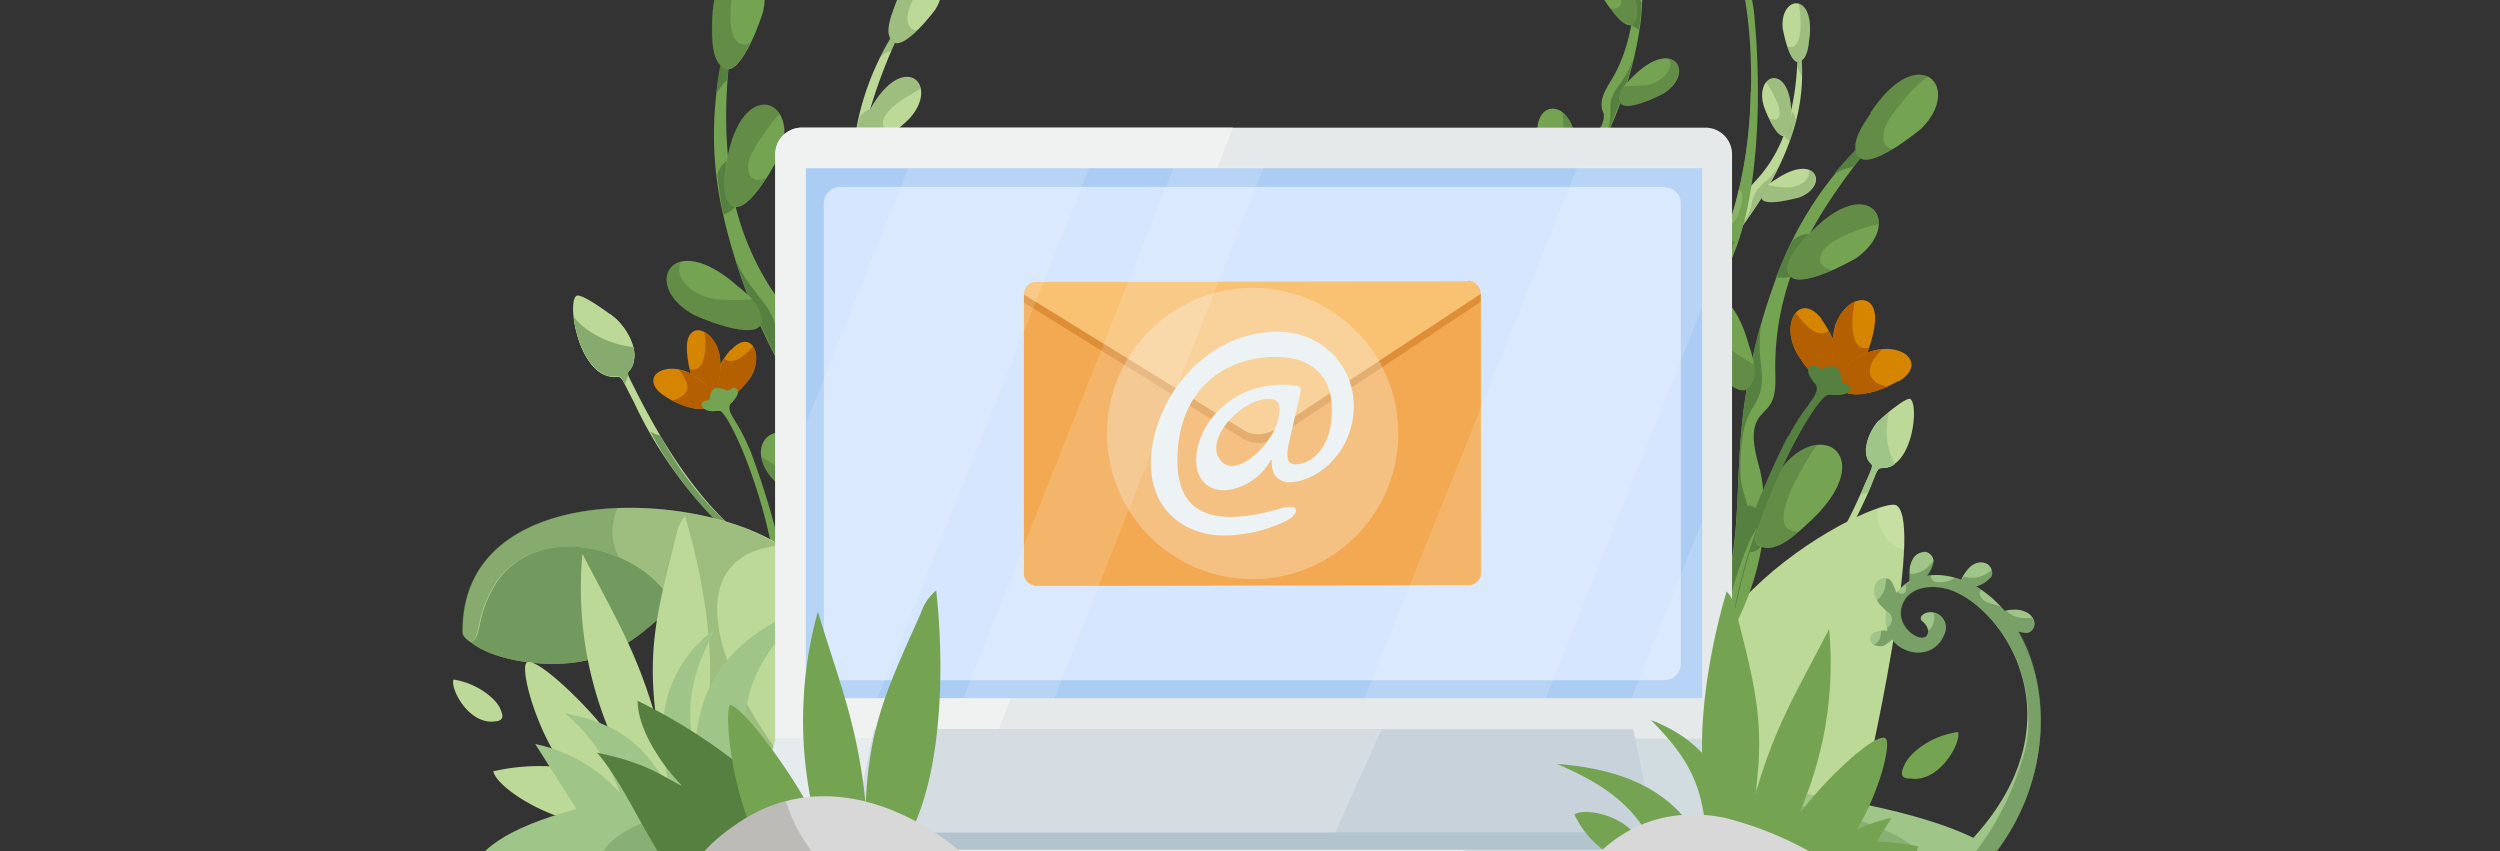 <svg xmlns="http://www.w3.org/2000/svg" width="376" height="128" fill="none"><rect width="100%" height="100%" fill="#333333" stroke="none"/><path fill="#BCD997" d="M92.7 48c-.8-.7-5.3-4-6-3.5-1.6 1 .6 13.4 6.5 12 2.4-.5 2.5-3.3 1.8-5a9.6 9.6 0 0 0-2.3-3.5Z"/><path fill="#BCD997" d="M91 52.7s.3 0 .3-.3c-.2-1.6-.4-3.7.4-5.2a9.4 9.4 0 0 1 3.3 4.2c.7 1.8.7 4.6-1.7 5.1-3 .7-5-2-6.1-5 1.3.1 2.5.5 3.7 1.1Z"/><path fill="#BCD997" d="M112.6 82.8a63.8 63.8 0 0 1-17.3-22.4c-1.7-3.2-1.7-3.8-2.6-3.7-3.7.3-6-5-6.4-9a12.5 12.5 0 0 0 2.5 2.2 15 15 0 0 0 6.5 2.3c.2 1.2.2 2.6-.7 3.5-.4.5-.2.6 1.5 4 11.5 22.3 23.3 30 50.3 34.3l-.2 1a71 71 0 0 1-33.6-12.2Z"/><path fill="#547F46" d="M112.6 82.8a57.7 57.7 0 0 1-14.8-17.9 5 5 0 0 0 1.5.6 50.2 50.2 0 0 0 32.2 25.3l.8 1.3a55.1 55.1 0 0 1-19.7-9.3Z" opacity=".7"/><path fill="#87AB6E" d="M94.6 55.8c-.1.2-.2.3-.1.6l-.5 1.4c-.5-1-.7-1.2-1.3-1.2-3.7.4-6-5-6.4-9 .7 1 1.6 1.7 2.5 2.3a15 15 0 0 0 6.5 2.3c.2 1.2.2 2.7-.7 3.6Z"/><path fill="#74A352" d="M127 72.2c-2.3-5-5.2-9.4-7.9-14.1a89.2 89.2 0 0 1-10.6-27 52.8 52.8 0 0 1 2-28.7c-1 7-1.7 14.1-1 21.2a41 41 0 0 0 6.6 20c1.2 1.7 2.8 3.7 2.5 5.9l-.2 1.7c-.3 2.7 2.3 4.8 4.4 6.8 4.9 4.6 7.7 11 9 17.6 1.4 6.6 1.4 13.4 1.4 20 0 2.9 0 13.8-4.6 13.4 0-5.8 2.7-11.9 2.6-18.1a50.9 50.9 0 0 0-4.3-18.7Z"/><path fill="#568040" d="M113.8 44.2c1.6 1.9 2.8 3.5 3 6a11 11 0 0 0 1 4.8c.8 1.8 1.8 3.6 2.9 5.1 1.3 1.6 3 2.7 4.3 4.2a12 12 0 0 1 3 10.3l-1-2.4c-2.2-5-5.2-9.4-7.8-14.1a97.3 97.3 0 0 1-8.6-19 23.1 23.1 0 0 0 3.2 5Zm-6.1-30c.4-4 1.3-8 2.7-11.8a208.9 208.9 0 0 0-1 9.6 6.7 6.7 0 0 0-1.7 2.3Z"/><path fill="#74A352" d="M107.1 3.9c0-13.2 9.5-11.1 7.7-2.3 0 .3-3.2 10-5.8 8.7-2-1-1.9-4.5-1.9-6.4Z"/><path fill="#3E5C2E" d="M107.1 3.9c0-6.4 2.2-9.2 4.3-9.4A17.5 17.5 0 0 0 110 0c-.1 1.8-.6 5.4 1.3 6.6.5.2 1 .1 1.5-.2-1 2.4-2.6 4.5-3.9 3.9-2-1-1.9-4.6-1.9-6.5Z" opacity=".3"/><path fill="#568040" d="M109.4 24.1c.2 2.3.6 4.6 1.2 7a5.1 5.1 0 0 1-1.8 1.2l-.2-1.1a56.3 56.3 0 0 1-.7-4.9c.2-1 .8-1.7 1.6-2.2Z"/><path fill="#74A352" d="M110.9 43c-9.8-8.7-14.5-.2-6.8 4.2.3.3 9.6 4.3 10.4 1.4.6-2.2-2.2-4.5-3.6-5.6Z"/><path fill="#3E5C2E" d="M102.4 39.3c-1 2 .9 5 5.3 5.7.2 0 3 .3 5.5 0 1 1.1 1.7 2.4 1.3 3.6-.8 2.9-10-1.1-10.4-1.3-4.8-2.8-4.8-7.2-1.7-8Z" opacity=".3"/><path fill="#74A352" d="M125.8 69.7c-9.7-10.2-15.6-1.6-7.7 4 .4.2 9.8 5.4 11 2.4.8-2.3-2-5-3.3-6.4Z"/><path fill="#3E5C2E" d="M114.5 68.7c2 1.3 10.7 6.4 12.1 3.4.2-.4.3-.8.2-1.3 1.4 1.5 2.9 3.5 2.2 5.3-1.1 3-10.6-2.3-11-2.5-2.1-1.5-3.3-3.4-3.5-5Z" opacity=".3"/><path fill="#74A352" d="M109.3 24.3c2.2-13 11.2-9.4 8-1-.2.3-4.7 9.3-7.2 7.6-1.8-1.3-1-4.8-.8-6.6Z"/><path fill="#3E5C2E" d="M109.3 24.3c1.5-8.9 6.2-10 8-7.2-.8.8-1.6 1.8-2.4 3-1 1.5-3.2 4.4-2.1 6.3.4.7 1.3.8 2.4.4-1.6 2.5-3.7 5-5.1 4-1.8-1.2-1-4.7-.7-6.6Z" opacity=".3"/><path fill="#D58500" d="M110 52.6c2.8-3.1 4.9.4 3 4-.8 1.2-4.2 5.2-5.6 2.6-1-1.9 1.4-5.4 2.5-6.6Z"/><path fill="#B45F00" d="M109 53.9c-1.2 1.6-2.3 3.9-1.5 5.3 1.3 2.6 4.8-1.4 5.5-2.7 1-1.8.9-3.5.3-4.4-1.3 1.4-3.2 3-4.4 1.8Z"/><path fill="#D58500" d="M103.3 52.3c0-4.2 4-3 4.9 1 .3 1.4.4 6.6-2.3 5.6-2-.7-2.6-4.9-2.6-6.6Z"/><path fill="#B45F00" d="M108.2 53.2a5 5 0 0 0-2.3-3.3c.4 1.5.4 6.4-2.2 5.6.4 1.5 1 3 2.2 3.4 2.7 1 2.6-4.2 2.3-5.7Z"/><path fill="#D58500" d="M99.7 59.4c-3.4-2.5-.2-5 3.6-3.5 1.4.6 5.7 3.5 3.3 5.2-1.8 1.2-5.5-.7-6.9-1.7Z"/><path fill="#B45F00" d="M103.3 56a6.4 6.4 0 0 0-1.2-.4c1.3 1.5 2 3.3.1 4.2-.4.3-.8.4-1.2.4 1.7.9 4.2 1.8 5.6.9 2.4-1.7-2-4.6-3.3-5.2Z"/><path fill="#B45F00" d="m106.5 57.3-.7 3.2-.3 1s3.3 0 6.2-3.3c.7-.8-1-.2-1-.2l-4.2-.7Z"/><path fill="#74A352" d="M106.6 60.2c-.2 0-.5 0-.8.2-.2.1-.4.4-.2.7.5 1 2.4 1 3.7 0 1.5-1 2.3-2.4 1.2-2.8-.2 0-.4 0-.5.2-.9.5-.4.1-1.7-.1-1.7-.4-1.4 1.7-1.7 1.8Z"/><path fill="#74A352" d="M112.7 67.5a24.8 24.8 0 0 0-2.1-4.1c-.2-.5-1.2-1.6-.8-2.5 0-.2.3-.3.4-.5.2-.4 0-.4-.4-.4-.5 0-1 0-1.4.3-.6 0-2 .1-1.6 1 .1.4.4.5.8.5h.7c2 .8 13 25.4 8 46.4-.3 1.5 2 1.5 2.8-2.8 2-11-2.4-27.6-6.4-38Z"/><path fill="#74A352" d="M119 97.4c-.2-2.7-.5-5.5-.9-8.2a43.7 43.7 0 0 0-2.7-10 62.8 62.8 0 0 1 1 29c-.2.7.1 1 .7.8.5-1 1-2 1.3-3.2.8-2.7.8-5.6.6-8.4Z"/><path fill="#BDDA97" d="M117.6 93.8v5.5c1.1-.3 1.4-5.6 0-5.5Z" opacity=".3"/><path fill="#3E5C2E" d="M117.5 101.1c-.2 2.4-.6 4.8-1.2 7.1-.1.7.3 1 .8.8.5-1 1-2 1.3-3.2.4-1.4.6-2.8.7-4.3a2.7 2.7 0 0 1-1.6-.4Z" opacity=".3"/><path fill="#BCD997" d="M131.3 55.7c-.3-4.1-1.3-8.1-2-12.2a68.5 68.5 0 0 1-.8-22.3A40.5 40.5 0 0 1 137.3 1 79.4 79.4 0 0 0 131 16a31.5 31.5 0 0 0-.3 16.1c.5 1.7 1 3.5.3 5l-.6 1.2c-.9 2 .5 4 1.5 6 2.3 4.6 2.7 10 2 15.1-.7 5.2-2.4 10-4.1 15-.8 2-3.6 9.9-6.8 8.4 1.5-4.2 5-8 6.5-12.5 1.5-4.7 2.1-9.7 1.7-14.6Z"/><path fill="#547F46" d="M132.2 8.8a36 36 0 0 1 5-7.9l-3.1 6.7c-.7.2-1.3.6-1.9 1.2Z" opacity=".3"/><path fill="#BCD997" d="M134.5 1.1c3.3-9.5 9.7-5.6 6.2.3-.2.3-4.9 6.5-6.5 4.8-1.2-1.2-.2-3.7.3-5.1Z"/><path fill="#547F46" d="M134.5 1.1c1.6-4.6 3.9-6 5.5-5.7a13.6 13.6 0 0 0-2.3 3.7c-.6 1.3-1.9 3.7-.8 5 .3.4.7.5 1.2.4-1.4 1.4-3 2.6-3.9 1.8-1.2-1.3-.2-3.8.3-5.2ZM131 16.4a36.6 36.6 0 0 0-1 5.3 3.9 3.9 0 0 1-1.6.4l.2-.9c.1-1.2.4-2.4.7-3.6a2.8 2.8 0 0 1 1.7-1.2Z" opacity=".3"/><path fill="#BCD997" d="M130.9 16.4c4.9-8.8 10.5-3.9 6 1.3-.2.3-5.8 5.6-7.1 3.7-1-1.4.4-3.7 1.1-5Z"/><path fill="#547F46" d="M130.9 16.4c3.3-6 7-5.6 7.6-3.1l-2.5 1.5c-1.2.8-3.5 2.4-3.2 4.1.2.6.8.9 1.7 1-1.8 1.3-4 2.6-4.8 1.5-1-1.3.5-3.7 1.2-5Z" opacity=".3"/><path fill="#BCD997" d="M71.5 88.5a20 20 0 0 1 10-7.9c9-2.6 18 6.2 19.9 10.6-2 1-6 6.4-13.1 8.1-6.9 1.6-16.8-.5-18.5-4l1.7-6.8Z"/><path fill="#547F46" d="M71.5 88.5a20 20 0 0 1 10-7.9c9-2.6 18 6.2 19.9 10.6-2 1-6 6.4-13.1 8.1-6.9 1.6-16.8-.5-18.5-4l1.7-6.8Z" opacity=".7"/><path fill="#BCD997" d="M119.8 84c15.5 14.7 29 46.7 12.6 49.1-12.8 1.9-24.8-24.8-29.2-37.5a22.3 22.3 0 0 0-1.9-4.4c-3.3-8-19.1-13.3-26.2-4.2a17.6 17.6 0 0 0-3 7.3c-.3 1-.4 1.9-1.3 2.3-.5-.4-1.2-.8-1.2-1.5-.3-24.4 39.6-21.3 50.2-11.2Z"/><path fill="#547F46" d="M117.4 82c-1.8.2-3.4.6-4.9 1.3-15.8 8.2 12.8 46.7 25.6 45.6l.7-.1a7.8 7.8 0 0 1-6.4 4.3c-12.8 1.9-24.7-24.8-29.2-37.5a22.3 22.3 0 0 0-1.8-4.4C98 83.2 82.2 77.9 75 87a17.6 17.6 0 0 0-3 7.3c-.3 1-.4 1.9-1.2 2.3-.6-.4-1.2-.8-1.3-1.5-.2-22.9 34.6-21.6 47.8-13Z" opacity=".3"/><path fill="#547F46" d="M92.8 76.4c-.4 1.3-.7 2.6-.7 3.6a8.2 8.2 0 0 0 1 3.8C87 81.3 79.3 81.5 75 87a17.6 17.6 0 0 0-3 7.3c-.3 1-.4 1.9-1.2 2.3-.6-.4-1.2-.9-1.3-1.5-.1-13 11-18.2 23.1-18.7Z" opacity=".3"/><path fill="#BCD997" d="M103 77.6c3.1 10 7.8 33.3-2.5 41.5-14.3 11.2-23.4-18.8-21.2-19.5 2-.7 11.7 9.2 13.3 12.5a55.9 55.9 0 0 1-5-28.8c5 9.7 8.1 14.5 11.1 24.9-1.4-10.8.2-16.5 2.9-27.2.2-1.2.6-2.5 1.5-3.4ZM75.5 108c-.2.4-.8.5-1.1.5-3.9.5-6.7-4.9-6.2-6.3 3.8.6 6.4 3 7 4.3.1.3.5 1 .3 1.5Z"/><path fill="#BCD997" d="M95 118.5c.8.5 2.4 1.6 2.5 2.5.2 1-1 1.6-1.8 2-8 3.9-21-4-21.5-7a31 31 0 0 1 20.8 2.5Z"/><path fill="#9FC588" d="M107.6 94.5c-10 7.7-9.3 18.7-4.8 30.2.6 1.5 10 6.2 6.2-.6-8.1-15-5.2-22.2-1.4-29.6Z"/><path fill="#9FC588" d="M122.9 90.7c-17 6.2-19 16.1-18.5 29 0 1.8.3 3.6 1.2 5.1 2.7 4.6 9.2 4.8 7.5-3.1-3.7-17.4 1.2-24 9.8-31Zm-20.6 34c-1.5 2.1-4.5 2.6-7.2 2.4a9 9 0 0 1-5.1-1.4c-1.3-1-2.1-2.2-2.9-3.4l-6.6-10.4a23.6 23.6 0 0 1 12.7 7.3 27.6 27.6 0 0 0-8.2-11.9c12 2.2 13.8 8.7 18.2 15.5l-.9 1.9Z"/><path fill="#BCD997" d="M285.2 76c-2.7-1.5-40.5 16.9-30.6 43.2 4.5 11.9 25.4 7.3 25.9-1.2 0-.2 9.1-39.5 4.7-42Z"/><path fill="#DBF2BB" d="M283.1 80a4.8 4.8 0 0 1-.6-3.6c1.4-.4 2.3-.6 2.7-.4 1 .6 1.3 3 1.2 6.6-1.3 0-2.6-1.4-3.3-2.5Z" opacity=".3"/><path fill="#74A352" d="M260.3 85c1-5.3 1-10.7 1.3-16a89 89 0 0 1 6-28.4 53 53 0 0 1 17.2-23c-4.5 5.4-9 11-12.4 17.2A41 41 0 0 0 267 55c0 2.2.3 4.7-1.1 6.3l-1.2 1.3c-1.7 2.2-.7 5.4 0 8.1 1.5 6.6.4 13.6-2.1 19.8-2.5 6.2-6.2 11.9-9.9 17.5-1.5 2.3-7.6 11.4-11.2 8.6 3.2-4.9 8.8-8.5 12.1-13.8a51 51 0 0 0 6.7-17.9Z"/><path fill="#568040" d="M264.8 54.4c.3 2.4.4 4.5-1 6.6a11.1 11.1 0 0 0-1.7 4.6 27.6 27.6 0 0 0-.3 6c.1 2 1 3.8 1.3 5.8a12 12 0 0 1-3.2 10.2l.5-2.6c.9-5.3.9-10.7 1.2-16 .4-7 1.4-13.9 3.3-20.5a22.8 22.8 0 0 0-.1 6Z"/><path fill="#568040" d="M263 76c2 .3 2 2.8 2 4.3 0 .6 0 1.3-.2 1.9-.6 1-2 1.1-2.7.2l-.5-1a6 6 0 0 1 .8-5 .7.7 0 0 1 .3-.3h.3Zm13-50a46.9 46.9 0 0 1 8.8-8.4 200 200 0 0 0-6 7.5 6.7 6.7 0 0 0-2.7 1Z"/><path fill="#74A352" d="M281.3 17c7.2-11 14-4 7.7 2.3-.3.3-8.1 6.7-9.6 4.1-1.2-1.9.9-4.8 2-6.4Z"/><path fill="#3E5C2E" d="M281.3 17c3.5-5.3 6.8-6.4 8.7-5.5a17.8 17.8 0 0 0-4 4c-1.2 1.4-3.5 4.1-2.5 6.2.2.4.7.7 1.3.7-2.2 1.3-4.7 2.3-5.4 1-1.2-1.9.9-4.8 2-6.4Z" opacity=".3"/><path fill="#568040" d="M272.1 35.3a47.9 47.9 0 0 0-2.8 6.3 5.1 5.1 0 0 1-2.2.1l.4-1a53.5 53.5 0 0 1 2.1-4.5 3.6 3.6 0 0 1 2.5-1Z"/><path fill="#74A352" d="M263 51.8c-3.5-12.7-12-8.1-8-.2.1.4 5.7 8.8 7.9 6.8 1.8-1.4.7-4.9.1-6.6Z"/><path fill="#3E5C2E" d="M257.9 44c-1.9 1.3-2 4.6 1.4 7.8a32.8 32.8 0 0 0 4.5 3c.2 1.4.1 2.9-.9 3.7-2.2 2-7.7-6.5-8-6.8-2.4-5 0-8.7 3-7.6Z" opacity=".3"/><path fill="#74A352" d="M271.7 78.9c11.3-10 2.2-16.5-3.9-8.3-.3.4-6.1 10.3-3 11.6 2.4 1 5.4-1.9 6.9-3.3Z"/><path fill="#3E5C2E" d="M273.2 67c-1.4 2-7.2 11.1-4 12.7.4.2.8.3 1.3.3-1.6 1.4-3.8 2.9-5.7 2.1-3-1.3 2.8-11.2 3-11.6 1.8-2.2 3.7-3.4 5.4-3.6Z" opacity=".3"/><path fill="#74A352" d="M272 35.3c9-9.7 14.5-1.7 7.2 3.5-.3.2-9 5.2-10.2 2.4-.8-2 1.8-4.6 3-6Z"/><path fill="#3E5C2E" d="M272 35.3c6-6.6 10.6-5 10.6-1.6-1.1.2-2.4.6-3.7 1.1-1.7.7-5 2-5.2 4.2 0 .8.7 1.3 1.8 1.7-2.7 1.1-5.9 2.1-6.5.5-.8-2 1.8-4.6 3-6Z" opacity=".3"/><path fill="#74A352" d="M236.5 31.2c1.2-3.3 3-6.3 4.5-9.5a58 58 0 0 0 5.7-18c.8-6.3.1-12.8-2.5-18.6.9 4.6 1.6 9.1 1.6 13.8-.1 4.6-1.1 9.3-3.5 13.2-.7 1.2-1.6 2.6-1.4 4 0 .4.2.7.3 1 .2 1.9-1.4 3.3-2.6 4.7-3 3.2-4.6 7.5-5.2 11.9-.6 4.3-.2 8.7 0 13 .2 2 .7 9 3.6 8.6-.2-3.8-2.3-7.7-2.4-11.7-.2-4.2.5-8.4 2-12.4h-.1Z"/><path fill="#568040" d="M243.8 12.4c-1 1.3-1.7 2.4-1.6 4a7.2 7.2 0 0 1-.5 3.3c-.4 1.1-1 2.4-1.7 3.4-.7 1.1-1.8 1.9-2.6 3a7.9 7.9 0 0 0-1.5 6.7l.6-1.6c1.2-3.3 2.9-6.3 4.4-9.5A63.6 63.6 0 0 0 245.6 9a15 15 0 0 1-1.8 3.4Zm2-13.2a31.7 31.7 0 0 1-.5 4.5l1.2.8.1-.8a33 33 0 0 0 .3-3.2c-.2-.6-.6-1-1.1-1.3Z"/><path fill="#74A352" d="M245.6 11.5c6-6 9.5-.7 4.7 2.5-.3.2-6.1 3.2-6.7 1.3-.6-1.4 1.2-3 2-3.8Z"/><path fill="#3E5C2E" d="M251 8.8c.7 1.2-.3 3.2-3.2 4l-3.6.2c-.5.7-1 1.6-.7 2.3.7 1.9 6.5-1.1 6.7-1.3 3-2 2.9-4.9.8-5.2Z" opacity=".3"/><path fill="#74A352" d="M232 24.1c-3.2-9.3 4-10 4.9-3.4 0 .3.2 7.8-2 7.5-1.7-.2-2.5-2.8-2.9-4Z"/><path fill="#3E5C2E" d="M235 16.8c.2 1.7.5 8.7-1.8 8.6a2 2 0 0 1-.8-.3c.4 1.3 1.2 2.9 2.5 3 2.2.3 2-7.2 2-7.5-.3-1.8-1-3.1-2-3.8Z" opacity=".3"/><path fill="#74A352" d="M245.8-.7c-2-8.4-7.6-5.6-5.2-.4.2.3 3.5 6 5 4.7 1.1-1 .5-3.2.2-4.3Z"/><path fill="#3E5C2E" d="M245.8-.7c-1.3-5.7-4.4-6.3-5.4-4.3l1.7 1.8c.7 1 2.2 2.7 1.6 4-.3.5-.8.6-1.6.4 1.2 1.5 2.7 3.1 3.5 2.4 1.1-1 .5-3.2.2-4.3Z" opacity=".3"/><path fill="#BCD997" d="M256.4 41.5c1.5-2.5 3.5-4.7 5.3-7 3.2-4.3 6-8.9 7.7-13.9a29 29 0 0 0 1-15.7c0 3.9-.1 7.8-1 11.6-.8 3.8-2.4 7.4-5 10.3-.8.9-1.8 1.8-1.8 3v1c0 1.5-1.7 2.4-2.9 3.3-3 2.2-5 5.5-6.2 9-1.2 3.4-1.7 7-2.2 10.7-.2 1.6-1 7.5 1.5 7.6.5-3.1-.6-6.6 0-10a28 28 0 0 1 3.6-9.8Z"/><path fill="#547F46" d="M265.5 27.3c-1 .9-1.7 1.7-2 3a6.1 6.1 0 0 1-.9 2.6 14 14 0 0 1-2 2.6l-2.6 1.9a6.6 6.6 0 0 0-2.3 5.4l.7-1.3c1.5-2.5 3.5-4.7 5.2-7a53.1 53.1 0 0 0 6-9.7 13 13 0 0 1-2 2.5Z" opacity=".3"/><path fill="#568040" d="M258.5 37c-1-.7-1.8.3-2.3 1a2 2 0 0 0-.6.8c-.1.6.4 1.1 1 1l.6-.2a3.2 3.2 0 0 0 1.5-2.4.4.4 0 0 0 0-.2h-.2Z"/><path fill="#547F46" d="M271 11.5c.1-2.2 0-4.4-.6-6.6l-.1 5.2.7 1.4Z" opacity=".3"/><path fill="#BCD997" d="M272.1 6c1-7.2-4.3-6.8-4-1.9 0 .2 1 5.7 2.5 5.2 1.2-.4 1.4-2.3 1.5-3.4Z"/><path fill="#547F46" d="M272.1 6c.5-3.5-.5-5.2-1.6-5.5.2.8.3 1.8.3 3.1 0 1 0 3-1.3 3.5-.2 0-.5 0-.7-.2.4 1.3 1 2.6 1.8 2.4 1.2-.4 1.4-2.3 1.5-3.4Zm-2.7 10.8a27.1 27.1 0 0 1-1.1 3.6c.3.4.6.7.9.8l.2-.6.7-2.6c-.1-.5-.3-1-.7-1.3Z" opacity=".3"/><path fill="#BCD997" d="M267.2 26.9c6-4 8 1 3.4 2.8-.2 0-5.5 1.6-5.7 0-.2-1.3 1.5-2.3 2.3-2.8Z"/><path fill="#547F46" d="M272 25.5c.4 1.1-.7 2.6-3.2 2.7-.1 0-1.6 0-3-.4-.6.5-1 1.2-1 1.9.2 1.6 5.6 0 5.8 0 2.8-1.2 3.1-3.6 1.5-4.2Z" opacity=".3"/><path fill="#BCD997" d="M253.9 35c-1-8.2 5-7.7 4.6-2 0 .2-1.2 6.4-3 5.8-1.3-.5-1.5-2.7-1.6-3.8Z"/><path fill="#547F46" d="M257.6 29.5c-.2 1.3-1 7.2-3 6.7a1.6 1.6 0 0 1-.6-.4c.2 1.2.5 2.6 1.6 3 1.7.5 2.9-5.7 2.9-6 0-1.5-.3-2.7-1-3.3Z" opacity=".3"/><path fill="#BCD997" d="M269.4 16.8c-.2-7.2-5.4-5.9-4.2-1.1 0 .2 1.9 5.4 3.3 4.7 1-.6 1-2.6 1-3.6Z"/><path fill="#547F46" d="M269.4 16.8c-.1-4.9-2.6-5.8-3.8-4.4.4.5.8 1 1.1 1.8.5.9 1.4 2.6.7 3.6-.3.3-.8.2-1.3 0 .6 1.4 1.6 3 2.5 2.5 1-.5.9-2.5.8-3.5Z" opacity=".3"/><path fill="#BCD997" d="M282.6 63.3c.6-.7 4.1-3.6 4.7-3.3 1.4.9.3 11.1-4.7 10.3-2-.3-2.2-2.6-1.7-4.1a7.6 7.6 0 0 1 1.7-3Z"/><path fill="#BCD997" d="M268.2 93c5-4.5 9-10.4 13-19.4 1.1-2.7 1.1-3.2 1.9-3.2.6 0 1-.1 1.6-.4l-4-2.6c-.1.9 0 1.8.7 2.3.4.4.3.5-1 3.3-8.2 19-17.5 26-39.5 31l.2.8a58 58 0 0 0 27-11.9Z"/><path fill="#9FC588" d="m280.9 74 .2-.4c1.2-2.7 1.2-3.3 2-3.2.5 0 1-.2 1.5-.5l-4-2.5c0 .9.2 1.8.8 2.3.3.4.2.5-1 3.3l-.5 1.3 1-.2Z"/><path fill="#9FC588" d="M282.6 70.3a3 3 0 0 0 2.4-.5 10.2 10.2 0 0 1-1.2-3.8c-.1-1.3 0-2.7.3-4l-1.5 1.3a8 8 0 0 0-1.7 2.9c-.5 1.5-.3 3.8 1.7 4.2Z"/><path fill="#D58500" d="M274 48c-3.1-4-6 0-4.1 4.4.7 1.7 4.3 6.8 6.3 3.9 1.4-2.1-1-6.6-2.2-8.2Z"/><path fill="#B45F00" d="M275 49.7c1.2 2 2.2 5 1.2 6.5-2 3-5.6-2.1-6.3-3.8-1-2.2-.7-4.3.2-5.4 1.2 1.9 3.4 4.1 5 2.7Z"/><path fill="#D58500" d="M282 48.5c.4-5-4.4-4.1-6 .5-.5 1.7-1.3 8 2.2 7 2.4-.6 3.6-5.5 3.8-7.5Z"/><path fill="#B45F00" d="M276 49c.7-2 1.9-3.2 3-3.7-.5 1.8-1.1 7.7 2 7-.5 1.7-1.5 3.4-2.9 3.8-3.4.9-2.7-5.4-2-7Z"/><path fill="#D58500" d="M285.5 57.4c4.4-2.6.8-6-4-4.6-1.7.5-7.2 3.6-4.4 5.9 2 1.6 6.6-.3 8.4-1.4Z"/><path fill="#B45F00" d="M281.6 52.8a8.4 8.4 0 0 1 1.5-.3c-1.8 1.8-2.8 3.8-.7 5.2l1.5.5c-2.2.9-5.3 1.7-6.8.5-2.8-2.3 2.7-5.4 4.4-5.9Z"/><path fill="#B45F00" d="m277.6 54 .4 4 .2 1.2s-4-.4-7-4.6c-.7-1 1.2-.2 1.2-.2l5.2-.3Z"/><path fill="#568040" d="M277 57.6c.4 0 .7.1 1 .3.3.2.5.6.3.8-.8 1-3 1-4.5-.3-1.8-1.4-2.5-3.2-1.2-3.5.2 0 .5 0 .7.2.9.8.4.2 2 0 2-.2 1.4 2.3 1.8 2.5Z"/><path fill="#568040" d="M269 65.6a29.4 29.4 0 0 1 3-4.7c.2-.5 1.5-1.7 1.2-2.8 0-.3-.4-.5-.5-.8-.2-.4.2-.4.6-.4.6 0 1.1.3 1.6.6.8.1 2.4.3 1.8 1.5-.2.3-.5.5-1 .4h-.8c-2.5.6-18.6 29-15 54.7.3 1.7-2.4 1.5-3-3.7-1.2-13.5 6-33 12-44.8Z"/><path fill="#74A352" d="M258 100.8c.5-3.3 1.3-6.5 2-9.7a52.7 52.7 0 0 1 3.3-10.1l1-1.7A75.9 75.9 0 0 0 260 114c.1.8-.3 1.2-1 1a19 19 0 0 1-1.1-4c-.7-3.4-.3-7 .2-10.2Z"/><path fill="#BDDA97" d="M260 96.7a68 68 0 0 0-.5 6.5c-1.4-.5-1-6.8.6-6.5Z" opacity=".3"/><path fill="#3E5C2E" d="M259.4 105.4c0 2.9.1 5.8.5 8.6.1.8-.3 1.2-1 1a19 19 0 0 1-1.1-4 22.5 22.5 0 0 1-.4-5.3 3.1 3.1 0 0 0 2-.3Z" opacity=".3"/><path fill="#74A352" d="M263.8 1.8a23.6 23.6 0 0 0-1-4.5c0-.5-.7-1.8-.1-2.6.1-.2.4-.2.6-.4.3-.3 0-.4-.3-.5a3 3 0 0 0-1.5 0c-.6-.1-1.9-.4-1.8.6 0 .3.3.6.6.6.2.1.5.1.7.3 1.8 1.2 6 27.9-4.5 46.8-.7 1.3 1.5 2 3.4-2 5-10 5-27.3 3.9-38.3Z"/><path fill="#74A352" d="M262 32.3c.5-2.6.9-5.3 1.2-8 .4-3 .6-6 .4-8.9a7.6 7.6 0 0 0-.3-1.6 63 63 0 0 1-6.8 28.3c-.3.6 0 1 .5 1 .8-.9 1.6-1.8 2.1-2.8 1.5-2.4 2.3-5.2 2.9-8Z"/><path fill="#BDDA97" d="M261.5 28.5a58 58 0 0 1-1.4 5.3c1.2 0 2.8-5 1.4-5.3Z" opacity=".3"/><path fill="#3E5C2E" d="M259.5 35.5a47.6 47.6 0 0 1-3 6.6c-.3.6 0 1 .6 1 .7-.9 1.5-1.8 2-2.8a18 18 0 0 0 1.8-4 2.6 2.6 0 0 1-1.4-.8Z" opacity=".3"/><path fill="#9FC588" d="M176.6 114.8S76.7 113 71 131c-5.7 17.9 34.7 15.3 74 20.6 39.3 5.4 8.4 17.2 59.5 20.3 51.2 3 120.5-13.2 98.2-41.6-14.1-17.9-126-15.5-126-15.5Z"/><path fill="#547F46" d="M180.8 116s-85.5-1.4-90.4 12.8c-5 14.2 29.5 12.3 63.1 16.5 33.7 4.3 15.2 12 59 14.4 43.8 2.4 95.3-9 76.2-31.4-12-14.1-108-12.3-108-12.3Z" opacity=".3"/><path fill="#547F46" d="M179.6 121.6s-76.9-.8-81.3 7.6c-4.4 8.4 26.5 7.3 56.8 9.8 30.2 2.5 13.6 7 53 8.5s85.7-5.3 68.5-18.6c-10.9-8.4-97-7.3-97-7.3Z" opacity=".3"/><path fill="#547F46" d="M268 129.8c0 6.4-32.4 8.9-72.3 8.9s-72.2-2.5-72.2-8.9 32.3-11.6 72.2-11.6c40 0 72.3 5.2 72.3 11.6Z" opacity=".3"/><path fill="#D6E6FE" d="M255.9 25.3H121.2V105H256V25.3Z"/><path fill="#E5E9EA" d="M120.6 19.2h135.9a4 4 0 0 1 4 4v88H116.6v-88a4 4 0 0 1 4-4Z"/><path fill="#F0F2F2" d="m185.4 19.3-35.2 90.4-9.4 1.5h-24.2v-88a4 4 0 0 1 4-4h64.8Z"/><path fill="#ABCDF4" d="M255.9 25.3H121.2V105H256V25.3Z"/><path fill="#D6E6FE" d="M250.4 28.1h-124a2.5 2.5 0 0 0-2.5 2.5v69.2c0 1.4 1 2.5 2.5 2.5h124a2.5 2.5 0 0 0 2.4-2.5V30.6c0-1.3-1-2.4-2.4-2.4Z"/><path fill="#F9C273" d="m220.8 42.3-65 .1c-1 0-1.8.8-1.8 1.9v41.9c0 1 .9 1.9 2 1.9l64.9-.1a1.9 1.9 0 0 0 1.9-2l-.1-41.8c0-1-.8-2-1.9-2Z"/><path fill="#F2A951" fill-rule="evenodd" d="m220.9 88-65 .1a1.9 1.9 0 0 1-1.9-1.9V45.4L187.2 66a3.7 3.7 0 0 0 4 0l31.5-20.6v40.7c0 1-.8 1.9-1.8 1.9Z" clip-rule="evenodd"/><path fill="#DD8E37" fill-rule="evenodd" d="m154 44.3 32.9 20.3c1.5 1 3.4.9 5-.1l30.8-20.3v1.2l-30.9 20.5a4.6 4.6 0 0 1-5 0L154 45.5v-1Z" clip-rule="evenodd"/><path fill="#F7F7F7" d="M188.4 87.1a21.9 21.9 0 1 0 0-43.8 21.9 21.9 0 0 0 0 43.8Z" opacity=".3"/><path fill="#EDF3F4" d="M193.5 78.3a21.2 21.2 0 0 1-7.2 2.1c-7.4 1-13.5-3.3-13.2-11.3.4-8.6 7.2-18 17.2-19.1 7.8-1 13.6 4.7 13.3 11.6-.3 6.2-4.9 10.4-9.1 10.9-1.8.2-3.4-.7-3.2-3.3h-.2a8.7 8.7 0 0 1-6.5 4.5c-2.6.3-4.8-1.4-4.7-4.7.2-5.1 4.8-10.3 11.1-11a13.3 13.3 0 0 1 4 0c.5.1.7.5.6 1l-1.6 7c-.8 3.1-.3 4 1.2 3.8 2.3-.2 5-2.7 5.1-7.6.3-6-3.5-9.2-10.5-8.4-7.4.9-12.4 6.2-12.7 14.6-.3 7 2.9 11.7 15.4 8.1 3.4-1 2.7 1 1 1.8Zm-1.9-18.2c-4.1-1-11 6-7.9 9.3 2 2.1 6-1.1 7.8-4.4.8-1.5 1.6-4.5.1-4.9Z"/><g fill="#F7F7F7" opacity=".5"><path d="M163.8 25.3 132 105h-10.8V63.8l15.4-38.5h27.2Zm26.2 0L158.6 105h-13.7l31.6-79.8H190Zm65.9 0v21.2L232.5 105h-27.3l32-79.8h18.7Zm0 53.4V105h-10.5l10.5-26.4Z" opacity=".3"/></g><path fill="#88A4B7" d="M262.2 138.2H114.9a3.7 3.7 0 0 1-3.6-3.7v-3.4l5.3-15.5h143.9l5.3 15v4a3.7 3.7 0 0 1-3.6 3.6Z"/><path fill="#D1DCE0" d="M263.2 133.7H113.9a2.7 2.7 0 0 1-2.6-3.4l5.3-19.2h144l5.2 19.2a2.7 2.7 0 0 1-2.6 3.4Z"/><path fill="#E6ECED" d="M241.1 111.1c-3.2 9.5-18.3 17.7-39.9 22.6H114a2.7 2.7 0 0 1-2.6-3.4l5.3-19.2h124.5Z"/><path fill="#B2C4CE" d="M248.8 127.8H128.3v-2.6l3.2-15.5h114.1l3.2 15.5v2.6Z"/><path fill="#D7DCE2" d="M248.8 125.2H128.3l3.2-15.5h114.1l3.2 15.5Z" opacity=".6"/><path fill="#DDE5E8" d="M200.8 125.2h-72.5l3.2-15.5h76.3l-7 15.5Z" opacity=".6"/><path fill="#568040" d="M114.7 139c-13.9.2-17.4-17-24.9-25.8 8.2 1.7 10.4 4 12.8 5-3.5-3.6-6.7-8.8-6.7-12.8a85.3 85.3 0 0 1 33.3 29s-1.1 3.5-14.5 4.6Z"/><path fill="#74A352" d="M130 133c-17.7 9.5-21.7-24.9-20.2-27 2.6.6 12 14.2 13 18a61.5 61.5 0 0 1 .2-32c3.5 11.4 6 17.2 7.2 29 .5-12 3.4-17.8 8.3-28.8a7.5 7.5 0 0 1 2.3-3.4c1.3 11.3 1.8 37.5-10.9 44.3Z"/><path fill="#D8D8D8" d="M149 133.6c.5-2.3-19.4-22-37.7-10-28.6 18.9 34.3 23.5 37.7 10Z"/><path fill="#A39F98" d="M148 135.5c-7.9 6.8-25.4-.6-29.8-15-2.3.6-4.6 1.6-7 3.1-27 18 28.1 23 36.8 12Z" opacity=".5"/><path fill="#9FC588" d="m303.7 95 .4.1.6.1c.7 0 1.2-.6 1.3-1.3 0-.7-.4-1.3-1-1.7a3.7 3.7 0 0 0-2-.5 4.6 4.6 0 0 0-1.5.2 16.6 16.6 0 0 0-4.3-3.7 4.6 4.6 0 0 0 2.3-1.5c.3-.6 0-1.4-.5-1.8a2 2 0 0 0-2-.1c-.5.2-1 .7-1.4 1.3-.3.4-.5.7-.6 1.1-1.7-.6-3.4-.9-5.2-.6a5.2 5.2 0 0 0 1-2.2c0-.7-.6-1.3-1.2-1.4-.7 0-1.4.3-1.8.9a3.6 3.6 0 0 0-.6 1.9v1.6a7.4 7.4 0 0 0-2 1.8 6.3 6.3 0 0 0-.8-1.9c-.5-.5-1.3-.5-1.9 0a2 2 0 0 0-.6 1.8c0 .6.4 1.2.8 1.8l1 1a5.3 5.3 0 0 0 .2 3c-.6-.2-1.3 0-2 .2l-.4.3c-.3.3-.3.9 0 1.3.2.4.7.5 1.2.5s1-.3 1.3-.6l.5-.5c2 2.7 6.6 3 8-.9a2.3 2.3 0 0 0-2.9-3c-.4.2-.8.5-.7.9 0 .2.2.3.4.5.4.4.7.9.7 1.4-.2 2.7-6.2-1-3.4-5 1.4-1.9 4.2-2 6.4-1.4 9 2.8 22.5 23.1-2 42.8a34 34 0 0 1-5.6 3.7c-8.7 4.5-21.4 4-28 8.4 2.5 2.3 5.6 4.2 8.9 5.3 2.5-4.7 9.4-2.8 23.8-11.7 17.5-10.5 20.1-30.5 13.5-42V95Z"/><path fill="#547F46" d="m303.7 95 .4.1.6.1c.7 0 1.2-.6 1.3-1.3a2 2 0 0 0-.4-1c-1.3.2-2.8 0-3.8-1h-.3l-.5-.6c-1-.5-2.8-.5-3.2-1.8-.1-.3 0-.6.2-.8l-.8-.5a4.6 4.6 0 0 0 2.3-1.5c.2-.3.2-.7.1-1a4.4 4.4 0 0 1-4.3 1c0 .2-.2.4-.3.5l-1-.3a3.9 3.9 0 0 1-3 .6c-.4-.2-.6-.6-.6-1l-.5.1a5.2 5.2 0 0 0 1-2.2v-.3c-.8 1.4-2.2 2.3-3.7 2.2l.1 1.2-.7.4.1.6c0 .4-.2.8-.6.8-.3 0-.6-.1-.7-.4l-.2.3a6.2 6.2 0 0 0-.8-1.8c-.2-.3-.5-.4-.7-.4l-.2 1.4a3.7 3.7 0 0 1-1.2 1.9l.4.6 1 1c.6.3 1 .9.8 1.5 0 .4-.3.8-.7 1l.1.5a1.8 1.8 0 0 0-1 0c0 .7-.1 1.4-.8 1.9l-.3.2 1 .2c.5 0 .9-.3 1.3-.6l.5-.4c2 2.7 6.6 2.9 7.9-1 .2-.6.2-1.3-.2-2a2.2 2.2 0 0 0-1.5-1c.3.9 0 2.1-.8 2.6v.2c-.1 2.7-6.1-1-3.3-5 1.3-1.8 4.2-2 6.4-1.3 5 1.5 11.6 8.7 11.9 18.3.2 2.4 0 4.7-.8 7.1-3 10-9.6 19.9-19.7 23.6-4.5 1.6-9.3 2-14 2.6-3.6.5-9.1 1.2-10.4 5.3a24.5 24.5 0 0 0 6.2 3.2c2.6-4.6 9.5-2.8 23.9-11.6 17.4-10.7 20-30.6 13.5-42.2Z" opacity=".5"/><path fill="#74A352" d="M259.7 89c.9.9 1.2 2 1.5 3.3 2.7 10.7 4.3 16.4 2.8 27.2 3-10.4 6.1-15.2 11.1-24.9a56 56 0 0 1-5 28.8c1.6-3.3 11.4-13.2 13.4-12.4 2.2.6-7 30.6-21.2 19.4-10.3-8.1-5.6-31.5-2.6-41.5Zm26.8 25.9c.7-1.5 3.6-4.2 8-4.8.5 1.6-2.8 7.6-7.1 7-.4 0-1.1 0-1.3-.5-.2-.5.2-1.3.4-1.7Zm-41.8 14.7c-1.8-.3-5.8-2.6-7.9-7.1 1.6-1.2 9.3.4 10.1 5.3.1.5.3 1.2-.2 1.6-.5.4-1.5.2-2 .1Z"/><path fill="#74A352" d="M267.8 129.8c2.9-2 11.6-4.5 20.7-2.5-.5 3-13.4 11-21.4 7-.8-.4-2-1-1.8-2 .1-.9 1.7-2 2.5-2.5Zm-12.4 7.2c-1.7 7.6 6 .4 6.1-1.2 1-12.3-1.3-23-13.2-27.5 5.8 5.9 10.6 12 7 28.7Z"/><path fill="#74A352" d="M252 142c.4 8.2 6.6 6.2 8 1.1.4-1.7.2-3.4-.2-5.2-3-12.5-7.5-21.6-25.6-23 10.1 4.4 16.7 9.4 17.7 27.2Zm9.7-8.1c4.5-6.8 6.3-13.3 18.3-15.4a27.6 27.6 0 0 0-8.2 11.9 23.6 23.6 0 0 1 12.7-7.4l-6.6 10.4a27 27 0 0 1-4.8 5c-3.3 2.1-8 .6-10.4-2.6l-1-1.9Z"/><path fill="#D8D8D8" d="M235.2 135.5c6.3-11.8 15.8-14.2 24.2-12.5a52.7 52.7 0 0 1 22 11.6c3.6 3 8.4 8.8 6.8 14.3-1.4 3.7-6.3 4.3-10.2 4.2l-32.7-.6c-9.7.2-14.2-8.5-10.1-17Z"/></svg>